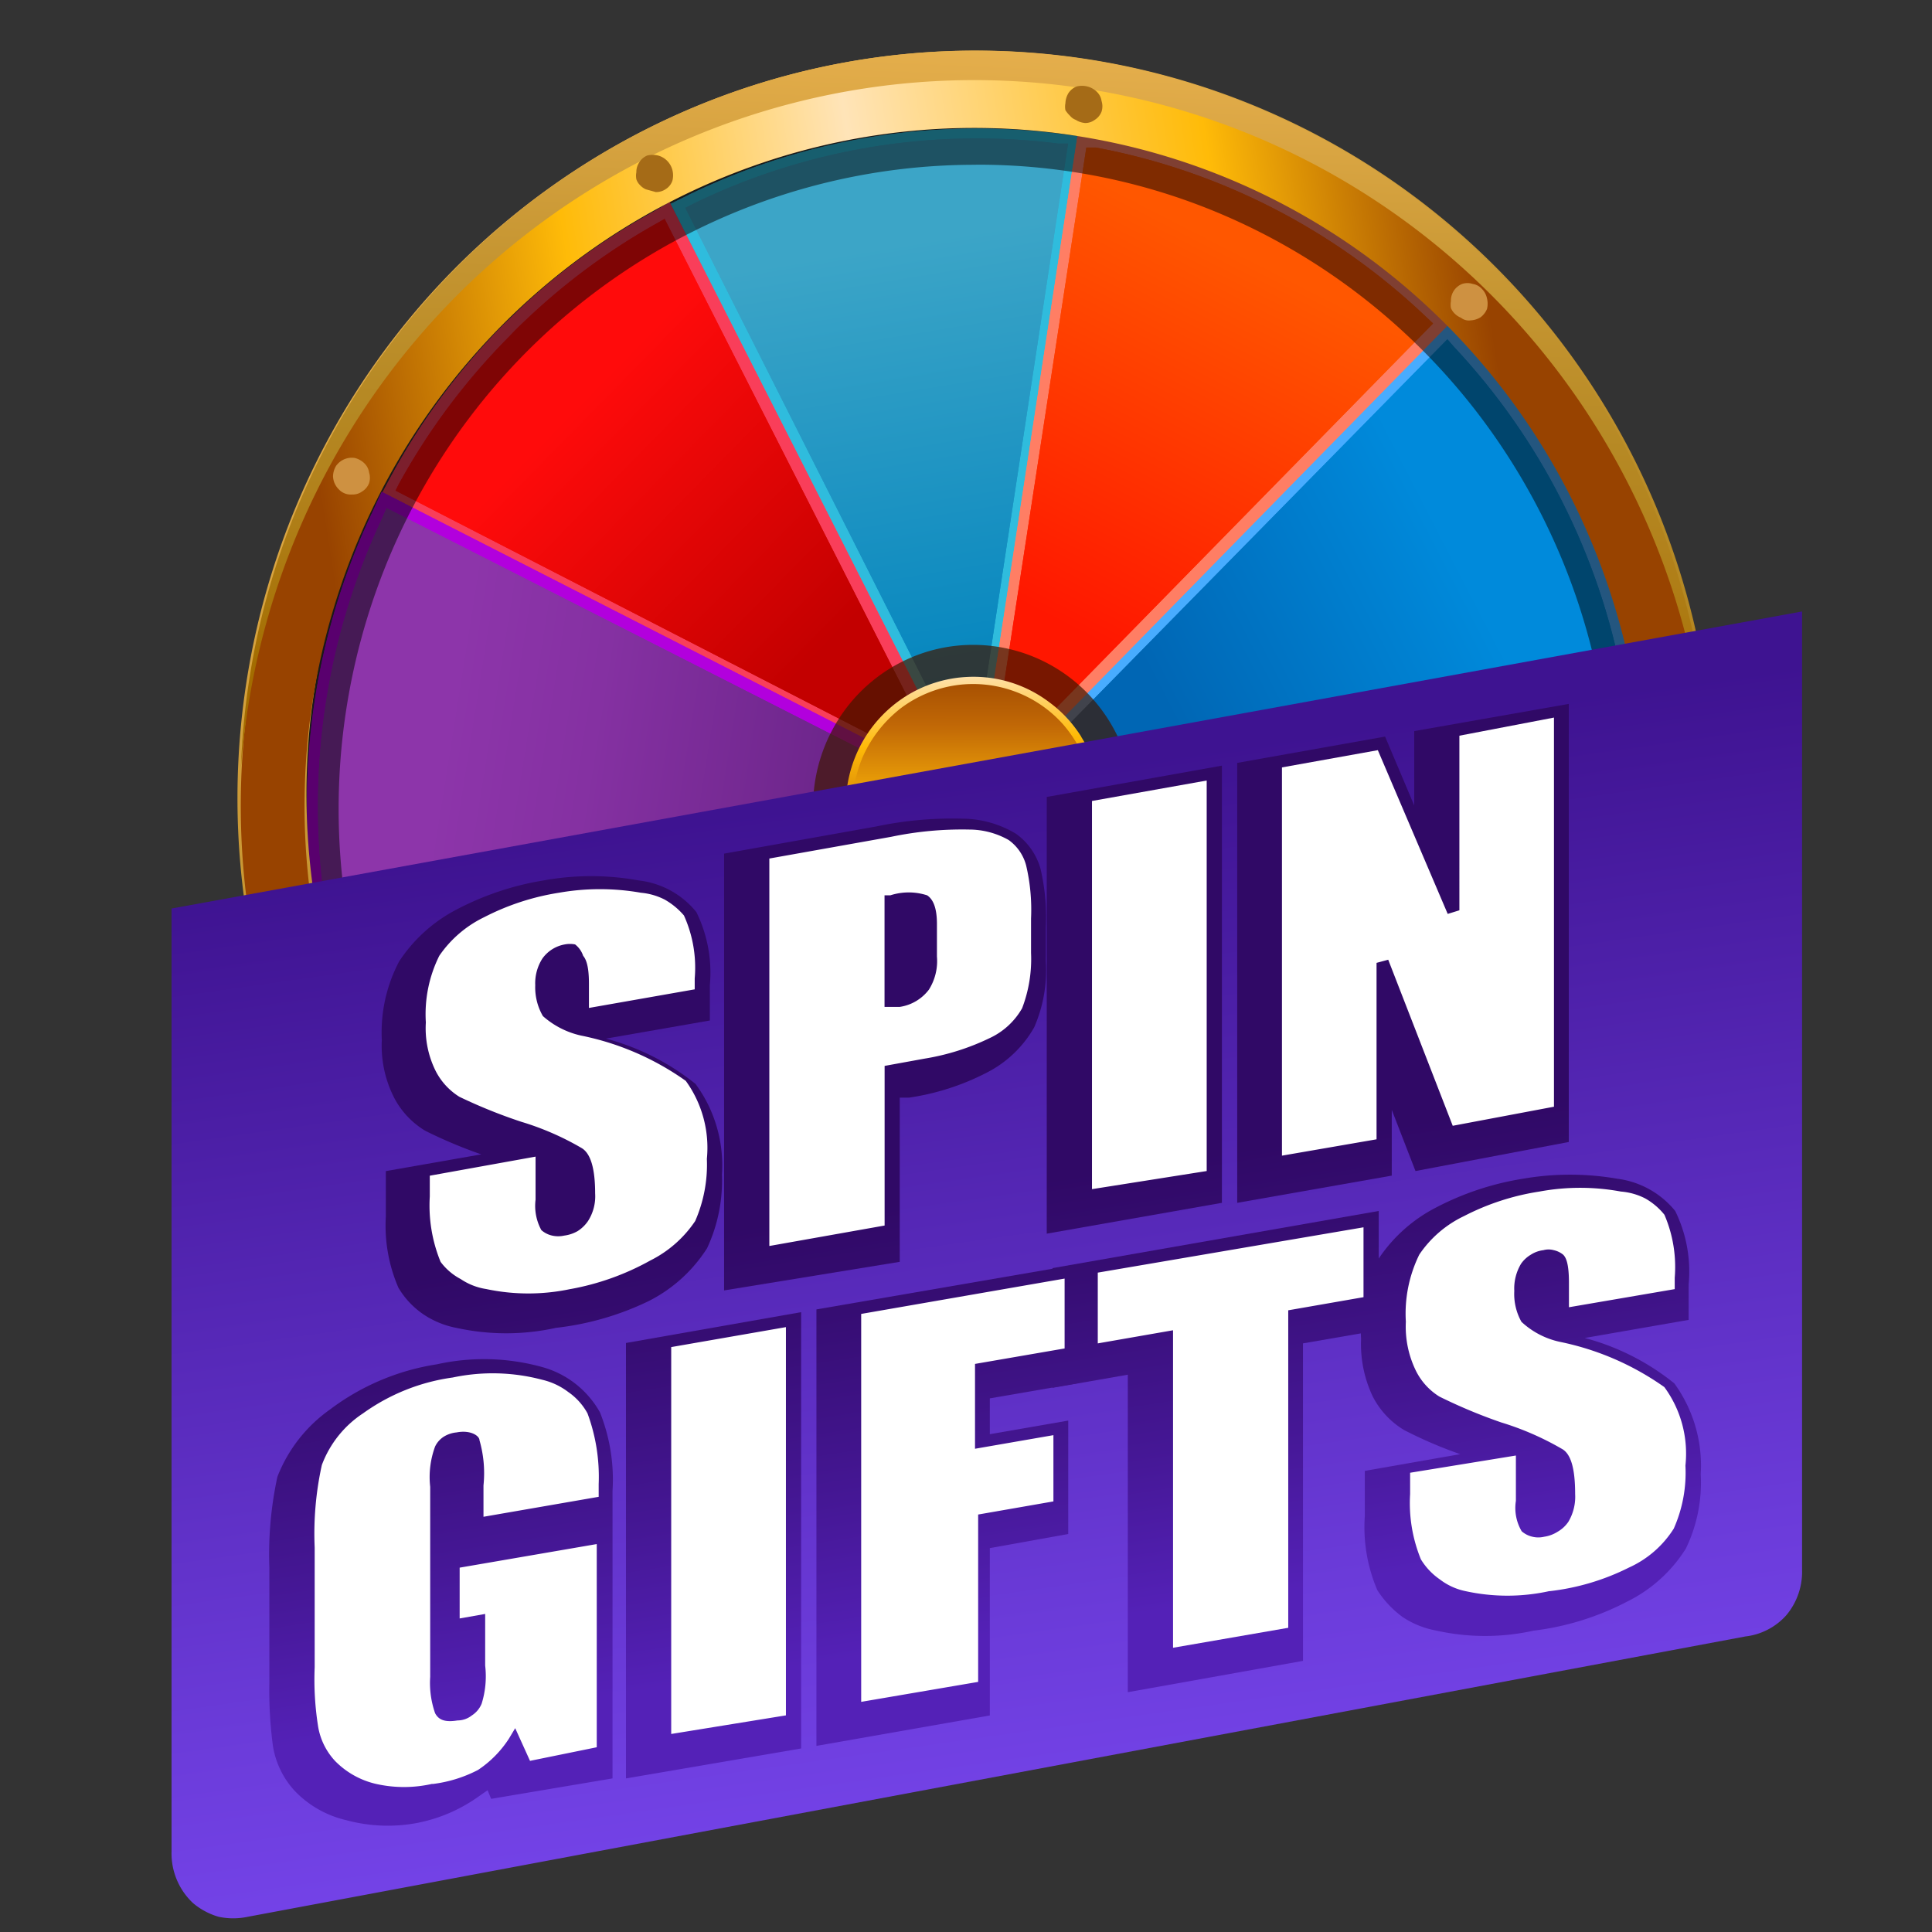 <svg width="24" height="24" fill="none" xmlns="http://www.w3.org/2000/svg">
  <rect width="100%" height="100%" fill="#333333" stroke="none"/>
  <path d="M10.64 18.123c-1.537-.284-2.959-1.013-4.096-2.098l-.086-.082 5.499-5.599-1.198 7.801-.119-.022Z" fill="url(#a)"/>
  <path d="m12.103 9.962 7.447 3.824-.124.224a8.376 8.376 0 0 1-1.398 1.912l-.237.229a8.353 8.353 0 0 1-1.651 1.207l-.227.131-3.81-7.527Z" fill="#8A7EFC"/>
  <path d="m12.103 9.962 7.447 3.824-.124.224a8.376 8.376 0 0 1-1.398 1.912l-.237.229a8.353 8.353 0 0 1-1.651 1.207l-.227.131-3.81-7.527Z" fill="#8A7EFC"/>
  <path d="m12.406 10.273 6.962 3.562-.059.109a8.075 8.075 0 0 1-1.376 1.874l-.227.229a8.051 8.051 0 0 1-1.619 1.185l-.092.049-3.589-7.009Z" fill="url(#b)"/>
  <path d="m12.406 10.273 6.962 3.562-.059.109a8.075 8.075 0 0 1-1.376 1.874l-.227.229a8.051 8.051 0 0 1-1.619 1.185l-.092.049-3.589-7.009Z" fill="url(#c)"/>
  <path d="m4.731 6.154.108-.202a8.313 8.313 0 0 1 1.398-1.901l.237-.229a8.152 8.152 0 0 1 1.651-1.196l.194-.115 3.778 7.386-7.367-3.742Z" fill="#F93E5A"/>
  <path d="m4.731 6.154.108-.202a8.313 8.313 0 0 1 1.398-1.901l.237-.229a8.152 8.152 0 0 1 1.651-1.196l.194-.115 3.778 7.386-7.367-3.742Z" fill="#F93E5A"/>
  <path d="m4.914 6.094.038-.076a8.218 8.218 0 0 1 1.382-1.846c.07-.076.151-.153.227-.224a8.099 8.099 0 0 1 1.619-1.185l.076-.044 3.502 6.894-6.843-3.518Z" fill="url(#d)"/>
  <path d="m4.914 6.094.038-.076a8.218 8.218 0 0 1 1.382-1.846c.07-.076.151-.153.227-.224a8.099 8.099 0 0 1 1.619-1.185l.076-.044 3.502 6.894-6.843-3.518Z" fill="url(#e)"/>
  <path d="M3.884 11.065a8.448 8.448 0 0 1 .745-4.709l.113-.246 7.491 3.824-8.316 1.404-.032-.273Z" fill="#B200DD"/>
  <path d="M3.884 11.065a8.448 8.448 0 0 1 .745-4.709l.113-.246 7.491 3.824-8.316 1.404-.032-.273Z" fill="#B200DD"/>
  <path d="M4.014 11.049a8.415 8.415 0 0 1 .734-4.611l.054-.126 7.016 3.567-7.782 1.3-.022-.131Z" fill="url(#f)"/>
  <path d="M4.014 11.049a8.415 8.415 0 0 1 .734-4.611l.054-.126 7.016 3.567-7.782 1.3-.022-.131Z" fill="url(#g)"/>
  <path d="m17.98 4.023.178.191c1.101 1.161 1.85 2.617 2.159 4.195l.049.257-8.246 1.322 5.861-5.965Z" fill="#48ACFF"/>
  <path d="m17.98 4.023.178.191c1.101 1.161 1.85 2.617 2.159 4.195l.049.257-8.246 1.322 5.861-5.965Z" fill="#48ACFF"/>
  <path d="m17.98 4.215.081.093c1.074 1.145 1.801 2.579 2.094 4.13v.115l-7.658 1.24L17.98 4.215Z" fill="url(#h)"/>
  <path d="m17.98 4.215.081.093c1.074 1.145 1.801 2.579 2.094 4.13v.115l-7.658 1.24L17.98 4.215Z" fill="url(#i)"/>
  <path d="m8.331 2.532.232-.115a8.19 8.19 0 0 1 4.604-.754l.254.033-1.279 8.336-3.81-7.5Z" fill="#2FBCDD"/>
  <path d="m8.331 2.532.232-.115a8.19 8.19 0 0 1 4.604-.754l.254.033-1.279 8.336-3.81-7.5Z" fill="#2FBCDD"/>
  <path d="m8.513 2.582.108-.055a8.046 8.046 0 0 1 4.528-.743h.119l-1.198 7.85-3.557-7.052Z" fill="url(#j)"/>
  <path d="m8.513 2.582.108-.055a8.046 8.046 0 0 1 4.528-.743h.119l-1.198 7.85-3.557-7.052Z" fill="url(#k)"/>
  <path d="m13.387 1.675.254.049c1.559.294 3.003 1.034 4.161 2.13l.189.18-5.888 6.009 1.284-8.369Z" fill="#FF7E64"/>
  <path d="m13.387 1.675.254.049c1.559.294 3.003 1.034 4.161 2.13l.189.18-5.888 6.009 1.284-8.369Z" fill="#FF7E64"/>
  <path d="M13.495 1.833h.119c1.536.288 2.957 1.016 4.096 2.098l.092.087-5.505 5.616 1.198-7.801Z" fill="url(#l)"/>
  <path d="M13.495 1.833h.119c1.536.288 2.957 1.016 4.096 2.098l.092.087-5.505 5.616 1.198-7.801Z" fill="url(#m)"/>
  <path opacity=".5" d="M12.124 2.046a7.727 7.727 0 0 1 3.017.601c1.199.504 2.256 1.299 3.08 2.314a8.05 8.05 0 0 1 1.642 3.509 8.092 8.092 0 0 1-.517 4.809c-.658 1.511-1.762 2.778-3.16 3.629-1.398.851-3.022 1.243-4.648 1.123-1.627-.12-3.177-.747-4.438-1.794-1.261-1.047-2.172-2.463-2.607-4.054a8.095 8.095 0 0 1 .177-4.834c.55-1.554 1.562-2.898 2.897-3.847 1.335-.949 2.926-1.458 4.558-1.455Zm0-.546c-1.953.008-3.843.701-5.348 1.961-1.505 1.26-2.531 3.01-2.904 4.95-.373 1.94-.07 3.952.858 5.691.928 1.74 2.423 3.099 4.23 3.848a8.345 8.345 0 0 0 5.682.258c1.866-.582 3.476-1.801 4.553-3.45 1.078-1.649 1.558-3.624 1.357-5.591-.2-1.966-1.068-3.802-2.455-5.193-1.586-1.601-3.734-2.501-5.974-2.502v.027Z" fill="#000"/>
  <path d="M12.518.637c-2.276-.099-4.506.662-6.258 2.136-1.752 1.474-2.899 3.554-3.219 5.837-.32 2.283.21 4.604 1.487 6.513 1.277 1.909 3.21 3.268 5.423 3.814 2.213.546 4.547.239 6.549-.86 2.002-1.1 3.528-2.914 4.282-5.089a9.392 9.392 0 0 0-.204-6.681c-.885-2.124-2.519-3.839-4.584-4.812A9.084 9.084 0 0 0 12.518.637Zm-.755 17.644c-1.926-.087-3.762-.847-5.195-2.152-1.434-1.304-2.376-3.071-2.666-5-.29-1.929.09-3.9 1.075-5.577.985-1.677 2.515-2.956 4.327-3.619a8.232 8.232 0 0 1 5.613-.017c1.817.652 3.353 1.922 4.348 3.593.995 1.671 1.386 3.64 1.108 5.57-.279 1.931-1.211 3.703-2.637 5.016-1.627 1.501-3.775 2.287-5.974 2.185Z" fill="url(#n)"/>
  <path d="M5.519 3.625C4.06 5.171 3.176 7.181 3.017 9.313c-.159 2.132.417 4.254 1.631 6.004 1.213 1.75 2.989 3.021 5.023 3.595a9.029 9.029 0 0 0 6.136-.447c1.933-.863 3.51-2.377 4.464-4.285.954-1.908 1.224-4.091.766-6.178-.459-2.087-1.618-3.949-3.28-5.268-1.662-1.319-3.725-2.014-5.837-1.966a9.023 9.023 0 0 0-3.482.782 9.116 9.116 0 0 0-2.919 2.075ZM18.12 15.834c-1.33 1.409-3.102 2.307-5.014 2.542-1.911.235-3.844-.209-5.468-1.255-1.624-1.046-2.84-2.63-3.44-4.482a8.52 8.52 0 0 1 .149-5.674c.697-1.817 1.994-3.333 3.671-4.29 1.677-.957 3.63-1.296 5.527-.958 1.896.337 3.618 1.33 4.873 2.808 1.254 1.478 1.964 3.351 2.006 5.3a8.505 8.505 0 0 1-.561 3.237 8.427 8.427 0 0 1-1.743 2.772Z" fill="url(#o)"/>
  <path d="M2.993 9.542a9.321 9.321 0 0 1 1.241-4.336c.762-1.319 1.835-2.426 3.123-3.223a9.048 9.048 0 0 1 4.259-1.34 9.031 9.031 0 0 1 4.378.863 9.02 9.02 0 0 1 2.882 2.152 9.277 9.277 0 0 1 1.842 3.107 9.358 9.358 0 0 1 .522 3.585c.027-2.401-.869-4.718-2.5-6.463-1.63-1.744-3.867-2.778-6.237-2.883-2.37-.105-4.687.727-6.462 2.32C4.266 4.918 3.173 7.147 2.993 9.542Z" fill="url(#p)"/>
  <path opacity=".7" d="M12.092 12.032a1.964 1.964 0 0 0 1.106-.344 2.005 2.005 0 0 0 .73-.897 2.033 2.033 0 0 0 .117-1.157 2.023 2.023 0 0 0-.545-1.032 1.984 1.984 0 0 0-1.02-.552 1.964 1.964 0 0 0-1.152.114 1.991 1.991 0 0 0-.894.744c-.2.304-.315.657-.332 1.022a2.042 2.042 0 0 0 .233 1.05c.17.322.423.592.732.78.309.188.663.288 1.024.289v-.016Z" fill="#3F1701"/>
  <path d="M12.28 8.464c.282.037.549.153.77.334.221.181.388.421.483.693.095.272.113.565.052.847a1.563 1.563 0 0 1-.394.749 1.534 1.534 0 0 1-.719.408 1.52 1.52 0 0 1-.823-.026 1.535 1.535 0 0 1-.692-.452 1.564 1.564 0 0 1-.362-.749 1.567 1.567 0 0 1 .207-1.089 1.535 1.535 0 0 1 .872-.67 1.477 1.477 0 0 1 .604-.044Z" fill="url(#q)"/>
  <path d="M13.431 9.153c.12.19.198.405.227.628.04.274.009.554-.09.812a1.599 1.599 0 0 1-.475.661 1.573 1.573 0 0 1-.735.338 1.562 1.562 0 0 1-.804-.074 1.564 1.564 0 0 1-.82-.683 1.617 1.617 0 0 1-.04-1.583 1.593 1.593 0 0 1 .552-.599 1.568 1.568 0 0 1 .772-.244 1.558 1.558 0 0 1 1.02.317c.157.116.29.26.394.426Zm-2.607 1.672c.099.158.225.296.372.41.199.148.43.244.675.279a1.484 1.484 0 0 0 .723-.071 1.439 1.439 0 0 0 .604-.41 1.513 1.513 0 0 0 .345-.65 1.548 1.548 0 0 0 0-.738 1.563 1.563 0 0 0-.34-.65 1.494 1.494 0 0 0-.61-.41 1.494 1.494 0 0 0-.728-.071 1.501 1.501 0 0 0-.675.284 1.576 1.576 0 0 0-.464.585 1.551 1.551 0 0 0-.13.732c.015.252.093.496.227.71Z" fill="url(#r)"/>
  <path d="M3.495 11.699a.257.257 0 0 0 .124-.038.245.245 0 0 0 .081-.104.277.277 0 0 0 0-.131.236.236 0 0 0-.065-.12.192.192 0 0 0-.097-.033.23.23 0 0 0-.135 0 .238.238 0 0 0-.097.082.221.221 0 0 0-.038.131.249.249 0 0 0 0 .087.163.163 0 0 0 .049.071.204.204 0 0 0 .07.049.187.187 0 0 0 .108.005Z" fill="#E2AC5D"/>
  <path d="M4.375 6.143a.198.198 0 0 0 .124-.038.207.207 0 0 0 .086-.104.215.215 0 0 0 0-.131.197.197 0 0 0-.059-.115.258.258 0 0 0-.119-.066.24.24 0 0 0-.13.016.243.243 0 0 0-.102.082.265.265 0 0 0-.038.126.236.236 0 0 0 .07.164.203.203 0 0 0 .167.066Zm13.892-2.163a.257.257 0 0 0 .124-.038.245.245 0 0 0 .081-.104.277.277 0 0 0 0-.131.236.236 0 0 0-.065-.12.193.193 0 0 0-.113-.06.208.208 0 0 0-.13 0 .221.221 0 0 0-.14.213.247.247 0 0 0 0 .087.208.208 0 0 0 .049.071.226.226 0 0 0 .076.049.155.155 0 0 0 .119.033Z" fill="#CE9141"/>
  <path d="M13.474 1.528a.198.198 0 0 0 .124-.038.207.207 0 0 0 .086-.104.216.216 0 0 0 0-.131.197.197 0 0 0-.059-.115.258.258 0 0 0-.119-.066.267.267 0 0 0-.13 0 .216.216 0 0 0-.103.082.264.264 0 0 0-.038.126.226.226 0 0 0 0 .087.388.388 0 0 0 .059.071.162.162 0 0 0 .07.049.24.24 0 0 0 .108.038Zm-5.332.858a.214.214 0 0 0 .13-.038.196.196 0 0 0 .081-.104.265.265 0 0 0 0-.131.252.252 0 0 0-.065-.115.248.248 0 0 0-.113-.066.288.288 0 0 0-.135 0 .206.206 0 0 0-.097.082.215.215 0 0 0-.038.126.227.227 0 0 0 0 .087.186.186 0 0 0 .049.076.205.205 0 0 0 .07.049l.119.033Z" fill="#A56B17"/>
  <path d="M20.727 8.815a.214.214 0 0 0 .128-.037.219.219 0 0 0 .083-.105.265.265 0 0 0 0-.131.252.252 0 0 0-.065-.115.247.247 0 0 0-.113-.066.229.229 0 0 0-.135 0 .206.206 0 0 0-.097.082.215.215 0 0 0-.038.126.231.231 0 0 0 .065.164.214.214 0 0 0 .173.082Z" fill="#E2AC5D"/>
  <path d="m21.68 20.329-18.602 3.482a.868.868 0 0 1-.362 0 .866.866 0 0 1-.317-.169.84.84 0 0 1-.203-.292.848.848 0 0 1-.065-.35V11.286l20.255-3.69v11.905a.84.84 0 0 1-.195.563.804.804 0 0 1-.512.265Z" fill="url(#s)"/>
  <path d="M6.897 16.497a2.869 2.869 0 0 1-1.219 0 1.105 1.105 0 0 1-.417-.169 1.042 1.042 0 0 1-.312-.332 1.942 1.942 0 0 1-.156-.884v-.564l1.186-.208a5.863 5.863 0 0 1-.696-.293 1.037 1.037 0 0 1-.39-.417 1.423 1.423 0 0 1-.15-.71 1.89 1.89 0 0 1 .217-.98c.18-.272.425-.493.713-.642a3.543 3.543 0 0 1 1.08-.361 3.3 3.3 0 0 1 1.18 0 1.076 1.076 0 0 1 .718.394 1.708 1.708 0 0 1 .167.907v.439l-1.291.225a3.013 3.013 0 0 1 1.113.563 1.705 1.705 0 0 1 .328 1.127 1.986 1.986 0 0 1-.184.913 1.839 1.839 0 0 1-.729.659 3.554 3.554 0 0 1-1.158.332Z" fill="url(#t)"/>
  <path d="M8.995 16.03v-5.426l1.893-.338a4.571 4.571 0 0 1 1.074-.096c.231.002.458.067.657.186a.799.799 0 0 1 .306.434c.056.238.078.482.067.727v.428c.017.28-.033.56-.145.817a1.415 1.415 0 0 1-.59.563 3.062 3.062 0 0 1-.963.31h-.117v2.04l-2.182.355Z" fill="url(#u)"/>
  <path d="M13.003 15.326V9.9l2.176-.389v5.431l-2.176.383Z" fill="url(#v)"/>
  <path d="m17.584 14.548-.295-.761v.817l-1.92.338v-5.465l1.837-.327.362.856v-.924l1.92-.338v5.442l-1.904.361Z" fill="url(#w)"/>
  <path d="M5.189 22.644c-.296.057-.6.045-.891-.034a1.287 1.287 0 0 1-.635-.361 1.07 1.07 0 0 1-.273-.563 5.234 5.234 0 0 1-.044-.783v-1.431a4.56 4.56 0 0 1 .1-1.127 1.839 1.839 0 0 1 .651-.834 2.954 2.954 0 0 1 1.33-.563 2.706 2.706 0 0 1 1.308.034 1.176 1.176 0 0 1 .415.209 1.191 1.191 0 0 1 .303.354c.123.309.177.642.156.975v3.572l-1.508.254-.044-.107-.145.101a1.945 1.945 0 0 1-.724.304Z" fill="url(#x)"/>
  <path d="M7.776 22.092v-5.409l2.176-.383v5.42l-2.176.372Z" fill="url(#y)"/>
  <path d="M10.142 21.686V16.266l3.267-.563v1.476l-1.113.192v.445l.974-.169v1.409l-.974.175v2.079l-2.154.378Z" fill="url(#z)"/>
  <path d="M14.01 21.021v-3.944l-.935.163v-1.487l4.052-.71v1.482l-.941.163v3.944l-2.176.389Z" fill="url(#A)"/>
  <path d="M19.058 20.255c-.402.09-.818.09-1.219 0a1.107 1.107 0 0 1-.417-.169 1.26 1.26 0 0 1-.312-.332 1.987 1.987 0 0 1-.156-.918v-.564l1.185-.208a5.416 5.416 0 0 1-.696-.299 1.038 1.038 0 0 1-.39-.417 1.514 1.514 0 0 1-.145-.716 1.839 1.839 0 0 1 .211-.986c.18-.272.425-.493.713-.642a3.52 3.52 0 0 1 1.085-.361 3.426 3.426 0 0 1 1.175 0c.281.036.538.179.718.4a1.709 1.709 0 0 1 .167.913v.44l-1.291.225a2.986 2.986 0 0 1 1.113.564c.236.325.353.724.328 1.127a1.886 1.886 0 0 1-.184.924 1.8 1.8 0 0 1-.729.659 3.389 3.389 0 0 1-1.158.361Z" fill="url(#B)"/>
  <path d="M7.086 16.013a2.521 2.521 0 0 1-1.046 0 .78.78 0 0 1-.317-.124.743.743 0 0 1-.25-.214 1.845 1.845 0 0 1-.134-.811v-.259l1.314-.237v.535a.626.626 0 0 0 .072.378.304.304 0 0 0 .134.068.34.34 0 0 0 .15 0 .451.451 0 0 0 .167-.056.447.447 0 0 0 .128-.124.569.569 0 0 0 .089-.344c0-.31-.056-.496-.167-.563a3.453 3.453 0 0 0-.751-.327 6.453 6.453 0 0 1-.768-.31.813.813 0 0 1-.295-.321 1.19 1.19 0 0 1-.122-.603 1.628 1.628 0 0 1 .167-.828 1.43 1.43 0 0 1 .557-.479 3.057 3.057 0 0 1 .929-.304 2.943 2.943 0 0 1 1.019 0 .805.805 0 0 1 .295.085.897.897 0 0 1 .239.197c.111.245.157.515.134.783v.135l-1.314.231v-.304c0-.242-.045-.31-.072-.344a.298.298 0 0 0-.1-.141.332.332 0 0 0-.128 0 .434.434 0 0 0-.278.175.569.569 0 0 0-.089.332.711.711 0 0 0 .095.383c.135.12.298.203.473.242.468.094.912.286 1.302.563.202.279.296.624.262.969a1.748 1.748 0 0 1-.145.772 1.452 1.452 0 0 1-.557.49 3.204 3.204 0 0 1-.991.355Zm2.471-.536v-4.812l1.514-.27a4.31 4.31 0 0 1 .969-.09.998.998 0 0 1 .49.13.564.564 0 0 1 .217.316c.051.216.071.438.061.659v.428a1.71 1.71 0 0 1-.111.687.9.9 0 0 1-.406.372 2.931 2.931 0 0 1-.807.254l-.495.09v1.983l-1.431.254Zm1.431-2.969h.189a.556.556 0 0 0 .362-.214.666.666 0 0 0 .1-.411v-.406c0-.192-.044-.304-.122-.355a.743.743 0 0 0-.457 0h-.072v1.386Zm2.577 2.265V9.95l1.425-.254v4.851l-1.425.225Zm4.481-.789-.801-2.062-.145.039v2.192l-1.175.203V9.533l1.191-.214.868 2.034.145-.045V9.139l1.175-.225v4.834l-1.258.237ZM5.372 22.159a1.577 1.577 0 0 1-.707 0 1.037 1.037 0 0 1-.501-.282.826.826 0 0 1-.211-.422 3.713 3.713 0 0 1-.044-.744v-1.487a3.956 3.956 0 0 1 .089-1.025 1.321 1.321 0 0 1 .512-.642c.33-.237.712-.39 1.113-.445a2.398 2.398 0 0 1 1.113.028.852.852 0 0 1 .323.152.773.773 0 0 1 .239.265c.104.281.151.58.139.879v.158l-1.431.248v-.389a1.482 1.482 0 0 0-.05-.563c0-.051-.106-.13-.284-.096a.365.365 0 0 0-.156.051.297.297 0 0 0-.111.124 1.094 1.094 0 0 0-.061.501v2.361a1.138 1.138 0 0 0 .061.451c.039.073.106.118.278.09a.287.287 0 0 0 .178-.062.315.315 0 0 0 .122-.146 1.14 1.14 0 0 0 .044-.473v-.642l-.317.056v-.631l1.703-.293v2.524l-.829.169-.184-.406-.078.13a1.338 1.338 0 0 1-.384.389 1.655 1.655 0 0 1-.568.175Zm2.966-.62V16.734l1.425-.248v4.823l-1.425.231Zm2.36-.4v-4.817l2.527-.439v.868l-1.113.192v1.054l.974-.169v.823l-.935.163v2.079l-1.453.248Zm3.874-.67v-3.944l-.935.163v-.879l3.301-.563v.868l-.935.163v3.944l-1.431.248Zm4.676-.704a2.427 2.427 0 0 1-1.046 0 .781.781 0 0 1-.317-.146.818.818 0 0 1-.234-.248 1.843 1.843 0 0 1-.134-.811v-.265l1.314-.214v.563a.569.569 0 0 0 .072.378.307.307 0 0 0 .134.068.313.313 0 0 0 .145 0 .425.425 0 0 0 .167-.062.403.403 0 0 0 .134-.124.608.608 0 0 0 .084-.344c0-.31-.05-.501-.167-.563a3.577 3.577 0 0 0-.751-.327 6.504 6.504 0 0 1-.768-.321.789.789 0 0 1-.295-.327 1.247 1.247 0 0 1-.122-.603 1.663 1.663 0 0 1 .167-.834 1.39 1.39 0 0 1 .557-.479 3.038 3.038 0 0 1 .935-.304 2.782 2.782 0 0 1 1.013 0 .799.799 0 0 1 .301.085.828.828 0 0 1 .239.203c.106.246.15.515.128.783v.141l-1.314.225v-.304c0-.248-.039-.316-.072-.349a.281.281 0 0 0-.117-.056.242.242 0 0 0-.128 0 .369.369 0 0 0-.156.056.39.39 0 0 0-.122.113.598.598 0 0 0-.084.338.705.705 0 0 0 .089.383c.133.124.296.209.473.248.468.095.911.286 1.302.563.206.28.299.628.262.975a1.709 1.709 0 0 1-.145.783 1.28 1.28 0 0 1-.557.484 2.93 2.93 0 0 1-.985.293Z" fill="#fff"/>
  <defs>
    <linearGradient id="a" x1="11.768" y1="10.645" x2="8.434" y2="17.227" gradientUnits="userSpaceOnUse">
      <stop offset=".17" stop-color="#661AC1"/>
      <stop offset=".8" stop-color="#6A5BD3"/>
    </linearGradient>
    <linearGradient id="b" x1="12.395" y1="10.262" x2="17.84" y2="15.604" gradientUnits="userSpaceOnUse">
      <stop offset=".04" stop-color="#341DC3"/>
      <stop offset=".83" stop-color="#6458F9"/>
    </linearGradient>
    <linearGradient id="c" x1="12.395" y1="10.262" x2="17.84" y2="15.604" gradientUnits="userSpaceOnUse">
      <stop offset=".04" stop-color="#341DC3"/>
      <stop offset=".83" stop-color="#6458F9"/>
    </linearGradient>
    <linearGradient id="d" x1="11.752" y1="9.585" x2="6.263" y2="4.2" gradientUnits="userSpaceOnUse">
      <stop offset=".28" stop-color="#C30000"/>
      <stop offset=".84" stop-color="#FF0B0B"/>
    </linearGradient>
    <linearGradient id="e" x1="11.752" y1="9.585" x2="6.263" y2="4.2" gradientUnits="userSpaceOnUse">
      <stop offset=".28" stop-color="#C30000"/>
      <stop offset=".84" stop-color="#FF0B0B"/>
    </linearGradient>
    <linearGradient id="f" x1="11.283" y1="9.858" x2="4.009" y2="8.705" gradientUnits="userSpaceOnUse">
      <stop offset=".15" stop-color="#6E268C"/>
      <stop offset=".54" stop-color="#8531A2"/>
      <stop offset=".79" stop-color="#8D35AA"/>
    </linearGradient>
    <linearGradient id="g" x1="11.283" y1="9.858" x2="4.009" y2="8.705" gradientUnits="userSpaceOnUse">
      <stop offset=".15" stop-color="#6E268C"/>
      <stop offset=".54" stop-color="#8531A2"/>
      <stop offset=".79" stop-color="#8D35AA"/>
    </linearGradient>
    <linearGradient id="h" x1="12.745" y1="9.727" x2="19.282" y2="6.362" gradientUnits="userSpaceOnUse">
      <stop offset=".27" stop-color="#0066B4"/>
      <stop offset=".82" stop-color="#008ADB"/>
    </linearGradient>
    <linearGradient id="i" x1="12.745" y1="9.727" x2="19.282" y2="6.362" gradientUnits="userSpaceOnUse">
      <stop offset=".27" stop-color="#0066B4"/>
      <stop offset=".82" stop-color="#008ADB"/>
    </linearGradient>
    <linearGradient id="j" x1="12.037" y1="9.35" x2="10.833" y2="2.029" gradientUnits="userSpaceOnUse">
      <stop offset=".06" stop-color="#0083BE"/>
      <stop offset=".86" stop-color="#3CA5C7"/>
    </linearGradient>
    <linearGradient id="k" x1="12.037" y1="9.35" x2="10.833" y2="2.029" gradientUnits="userSpaceOnUse">
      <stop offset=".06" stop-color="#0083BE"/>
      <stop offset=".86" stop-color="#3CA5C7"/>
    </linearGradient>
    <linearGradient id="l" x1="12.405" y1="9.432" x2="15.783" y2="2.828" gradientUnits="userSpaceOnUse">
      <stop offset=".25" stop-color="#FF1700"/>
      <stop offset=".94" stop-color="#FF5700"/>
    </linearGradient>
    <linearGradient id="m" x1="12.405" y1="9.432" x2="15.783" y2="2.828" gradientUnits="userSpaceOnUse">
      <stop offset=".25" stop-color="#FF1700"/>
      <stop offset=".94" stop-color="#FF5700"/>
    </linearGradient>
    <linearGradient id="n" x1="8.023" y1="1.44" x2="16.151" y2="17.761" gradientUnits="userSpaceOnUse">
      <stop stop-color="#E9B150"/>
      <stop offset=".02" stop-color="#E7B04E"/>
      <stop offset=".39" stop-color="#C49430"/>
      <stop offset=".58" stop-color="#B68924"/>
      <stop offset=".72" stop-color="#B2821C"/>
      <stop offset=".94" stop-color="#A67106"/>
      <stop offset=".98" stop-color="#A36C00"/>
    </linearGradient>
    <linearGradient id="o" x1="20.673" y1="8.618" x2="3.387" y2="11.36" gradientUnits="userSpaceOnUse">
      <stop offset=".08" stop-color="#984300"/>
      <stop offset=".26" stop-color="#FFBB08"/>
      <stop offset=".51" stop-color="#FFE4B8"/>
      <stop offset=".72" stop-color="#FFBB08"/>
      <stop offset=".92" stop-color="#984300"/>
    </linearGradient>
    <linearGradient id="p" x1="12.535" y1=".272" x2="12.159" y2="8.831" gradientUnits="userSpaceOnUse">
      <stop stop-color="#E9B150"/>
      <stop offset=".02" stop-color="#E7B04E"/>
      <stop offset=".39" stop-color="#C49430"/>
      <stop offset=".58" stop-color="#B68924"/>
      <stop offset=".72" stop-color="#B2821C"/>
      <stop offset=".94" stop-color="#A67106"/>
      <stop offset=".98" stop-color="#A36C00"/>
    </linearGradient>
    <linearGradient id="q" x1="12.086" y1="11.07" x2="12.08" y2="7.957" gradientUnits="userSpaceOnUse">
      <stop offset=".03" stop-color="#FFE4B8"/>
      <stop offset=".3" stop-color="#FFBB08"/>
      <stop offset=".66" stop-color="#C16806"/>
      <stop offset=".93" stop-color="#984300"/>
    </linearGradient>
    <linearGradient id="r" x1="11.995" y1="8.241" x2="12.172" y2="11.442" gradientUnits="userSpaceOnUse">
      <stop offset=".03" stop-color="#FFE4B8"/>
      <stop offset=".3" stop-color="#FFBB08"/>
      <stop offset=".66" stop-color="#C16806"/>
      <stop offset=".93" stop-color="#984300"/>
    </linearGradient>
    <linearGradient id="s" x1="13.565" y1="24.994" x2="11.393" y2="9.643" gradientUnits="userSpaceOnUse">
      <stop stop-color="#7D4BF7"/>
      <stop offset=".3" stop-color="#6C3CDB"/>
      <stop offset=".95" stop-color="#411595"/>
      <stop offset=".99" stop-color="#3E1391"/>
    </linearGradient>
    <linearGradient id="t" x1="8.277" y1="23.275" x2="6.676" y2="13.01" gradientUnits="userSpaceOnUse">
      <stop offset=".22" stop-color="#5421B7"/>
      <stop offset=".41" stop-color="#451795"/>
      <stop offset=".63" stop-color="#360D73"/>
      <stop offset=".75" stop-color="#300966"/>
    </linearGradient>
    <linearGradient id="u" x1="12.374" y1="22.639" x2="10.767" y2="12.368" gradientUnits="userSpaceOnUse">
      <stop offset=".22" stop-color="#5421B7"/>
      <stop offset=".41" stop-color="#451795"/>
      <stop offset=".63" stop-color="#360D73"/>
      <stop offset=".75" stop-color="#300966"/>
    </linearGradient>
    <linearGradient id="v" x1="15.574" y1="22.137" x2="13.967" y2="11.867" gradientUnits="userSpaceOnUse">
      <stop offset=".22" stop-color="#5421B7"/>
      <stop offset=".41" stop-color="#451795"/>
      <stop offset=".63" stop-color="#360D73"/>
      <stop offset=".75" stop-color="#300966"/>
    </linearGradient>
    <linearGradient id="w" x1="18.92" y1="21.613" x2="17.319" y2="11.342" gradientUnits="userSpaceOnUse">
      <stop offset=".22" stop-color="#5421B7"/>
      <stop offset=".41" stop-color="#451795"/>
      <stop offset=".63" stop-color="#360D73"/>
      <stop offset=".75" stop-color="#300966"/>
    </linearGradient>
    <linearGradient id="x" x1="6.057" y1="23.625" x2="4.455" y2="13.354" gradientUnits="userSpaceOnUse">
      <stop offset=".22" stop-color="#5421B7"/>
      <stop offset=".41" stop-color="#451795"/>
      <stop offset=".63" stop-color="#360D73"/>
      <stop offset=".75" stop-color="#300966"/>
    </linearGradient>
    <linearGradient id="y" x1="9.457" y1="23.089" x2="7.855" y2="12.824" gradientUnits="userSpaceOnUse">
      <stop offset=".22" stop-color="#5421B7"/>
      <stop offset=".41" stop-color="#451795"/>
      <stop offset=".63" stop-color="#360D73"/>
      <stop offset=".75" stop-color="#300966"/>
    </linearGradient>
    <linearGradient id="z" x1="12.38" y1="22.633" x2="10.773" y2="12.367" gradientUnits="userSpaceOnUse">
      <stop offset=".22" stop-color="#5421B7"/>
      <stop offset=".41" stop-color="#451795"/>
      <stop offset=".63" stop-color="#360D73"/>
      <stop offset=".75" stop-color="#300966"/>
    </linearGradient>
    <linearGradient id="A" x1="16.008" y1="22.069" x2="14.401" y2="11.799" gradientUnits="userSpaceOnUse">
      <stop offset=".22" stop-color="#5421B7"/>
      <stop offset=".41" stop-color="#451795"/>
      <stop offset=".63" stop-color="#360D73"/>
      <stop offset=".75" stop-color="#300966"/>
    </linearGradient>
    <linearGradient id="B" x1="19.598" y1="21.506" x2="17.997" y2="11.235" gradientUnits="userSpaceOnUse">
      <stop offset=".22" stop-color="#5421B7"/>
      <stop offset=".41" stop-color="#451795"/>
      <stop offset=".63" stop-color="#360D73"/>
      <stop offset=".75" stop-color="#300966"/>
    </linearGradient>
  </defs>
</svg>
